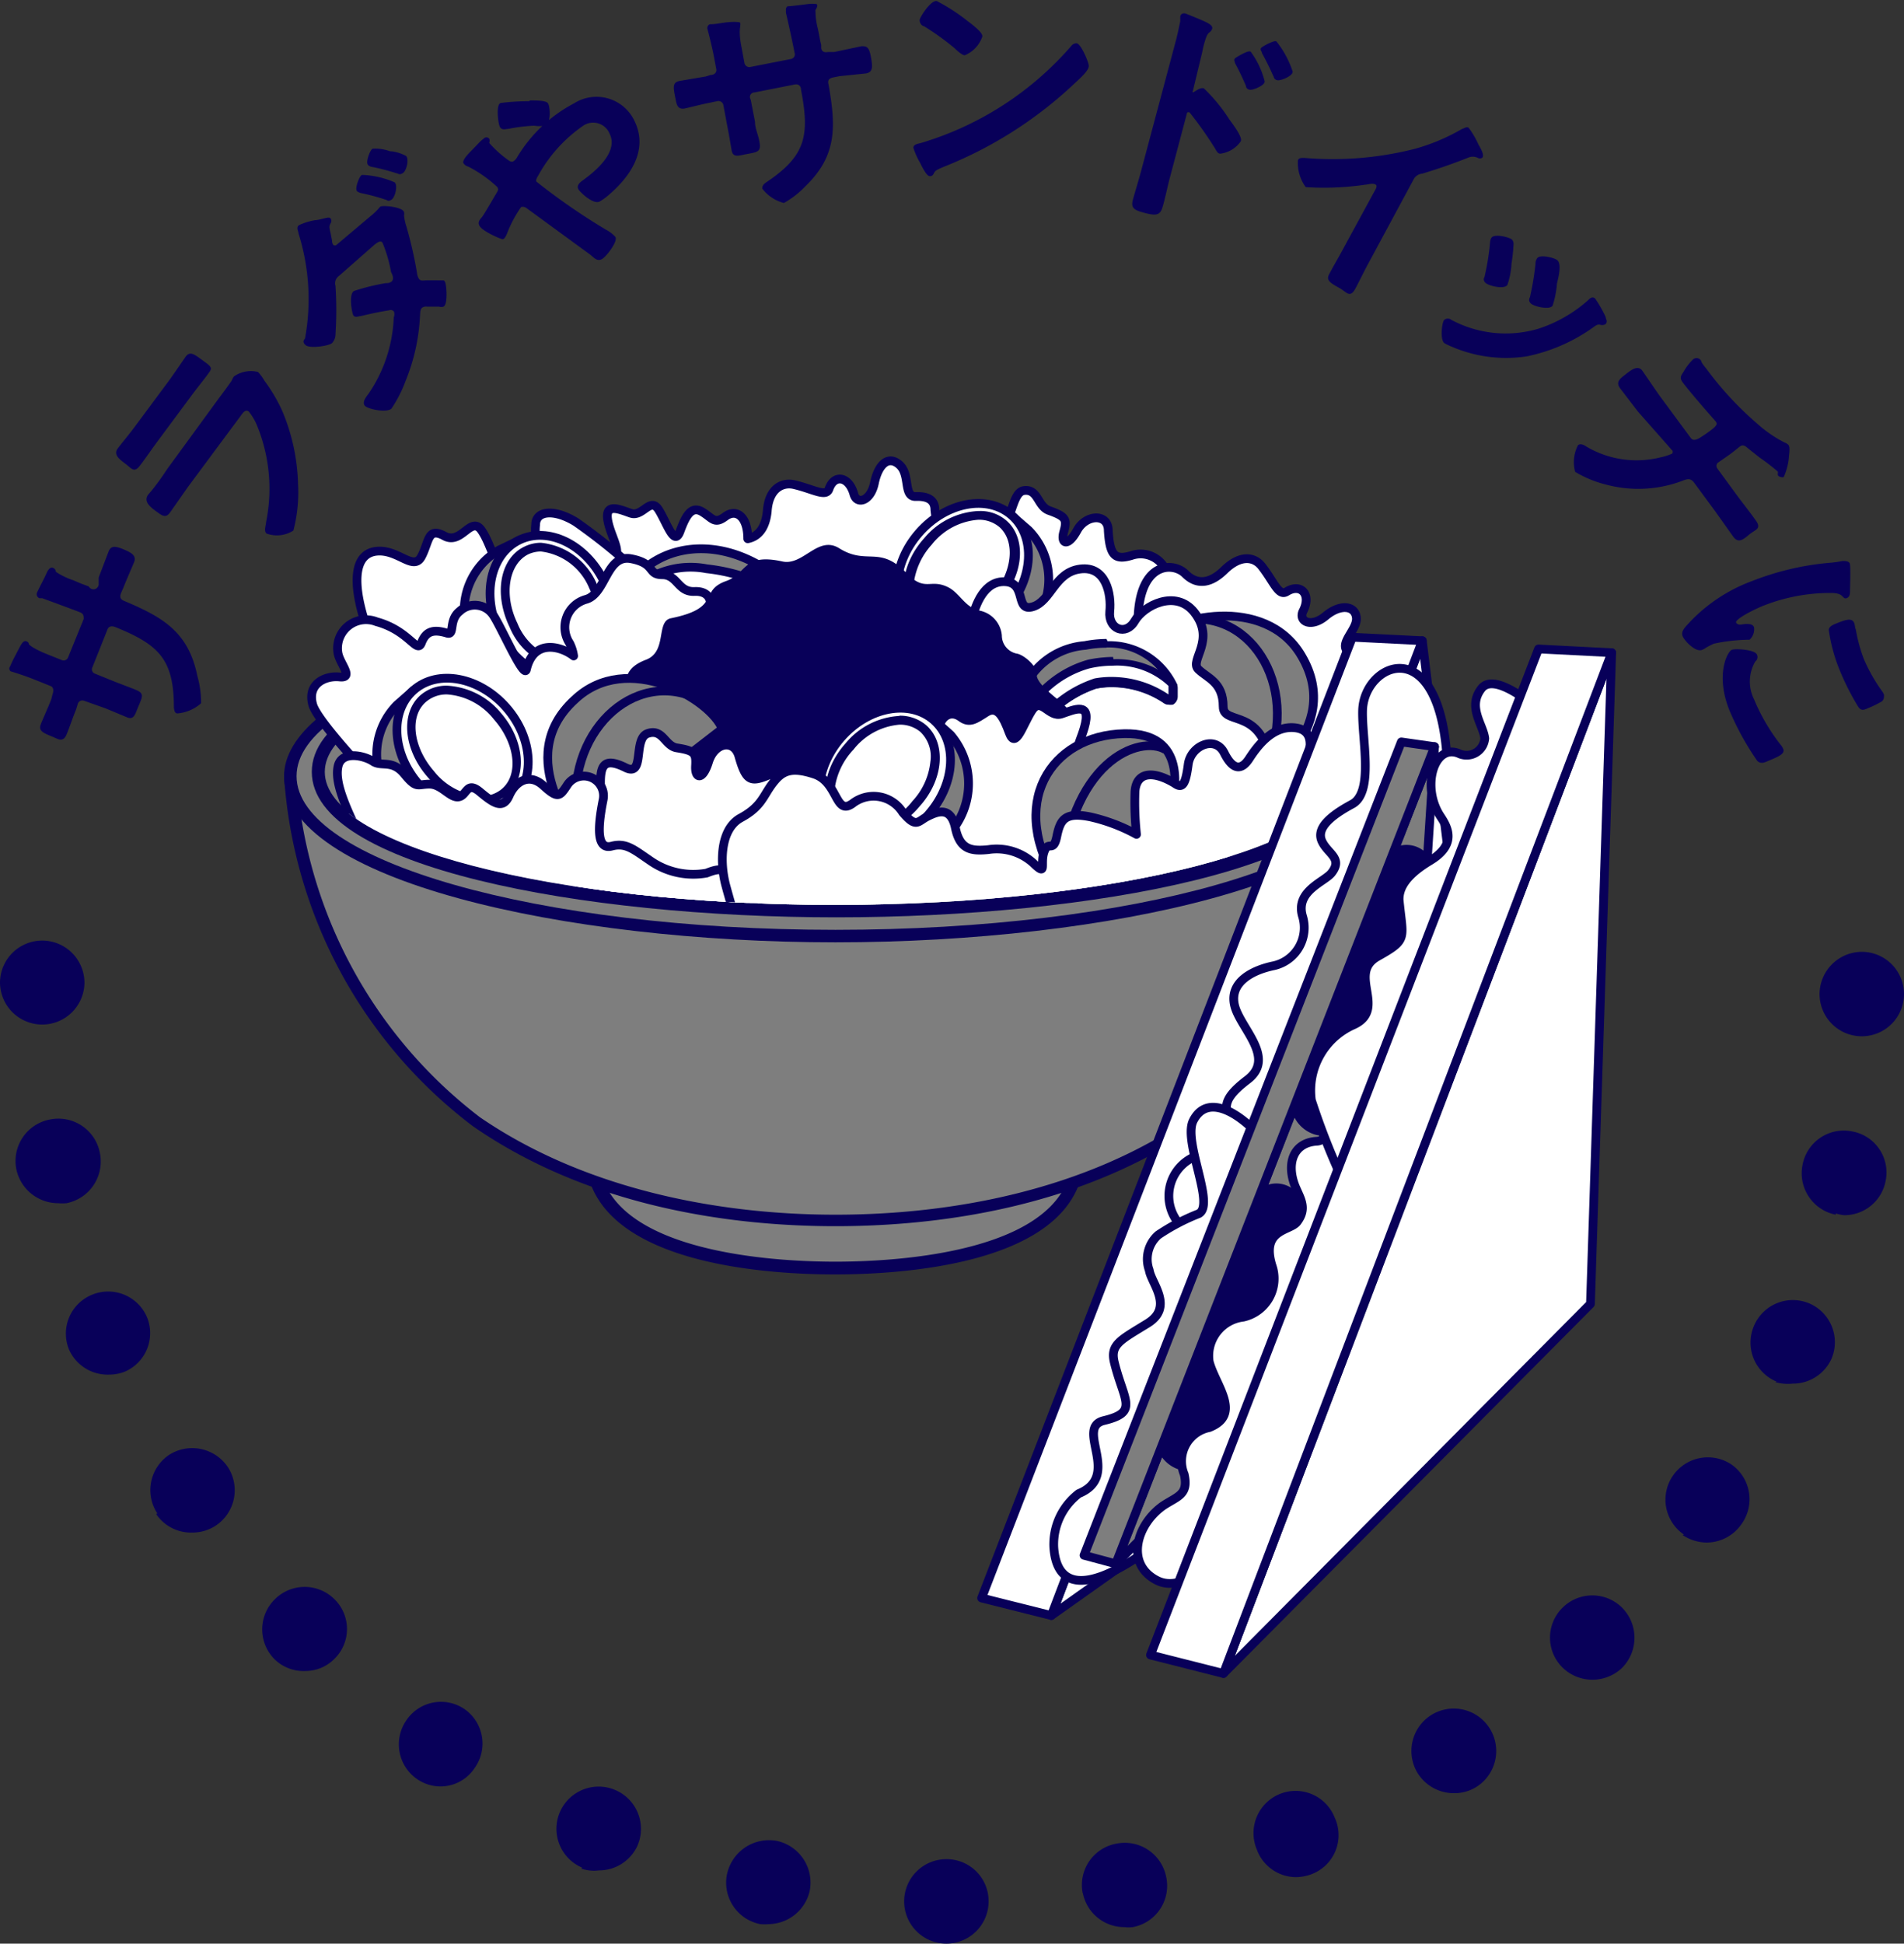 <svg xmlns="http://www.w3.org/2000/svg" xmlns:xlink="http://www.w3.org/1999/xlink" viewBox="0 0 76.21 77.78"><rect x="0" y="0" width="76.21" height="77.78" fill="#333333" stroke="none"/><defs><style>.cls-1,.cls-9{fill:none;}.cls-2,.cls-3{fill:#080059;}.cls-3,.cls-6,.cls-7,.cls-9{stroke:#080059;stroke-linejoin:round;}.cls-3{stroke-linecap:round;stroke-width:0.1px;}.cls-4,.cls-7{fill:#7e7e7e;}.cls-5{clip-path:url(#clip-path);}.cls-6,.cls-8{fill:#fff;}.cls-6,.cls-7,.cls-9{stroke-width:0.35px;}.cls-10{fill:#3ebcdf;}</style><clipPath id="clip-path" transform="translate(0 0)"><path id="SVGID" class="cls-1" d="M10.94,16.32V30.89h2c0,2.94,9.17,5.32,20.48,5.32s20.47-2.38,20.47-5.32h2V16.32Z"/></clipPath></defs><g id="レイヤー_2" data-name="レイヤー 2"><g id="レイヤー_1-2" data-name="レイヤー 1"><path class="cls-2" d="M37.87,77.78a1.69,1.69,0,0,1-1.68-1.7h0a1.69,1.69,0,0,1,1.7-1.68h0a1.68,1.68,0,0,1,1.68,1.69h0a1.69,1.69,0,0,1-1.69,1.69h0Zm5.47-2a1.68,1.68,0,0,1,1.34-2h0a1.69,1.69,0,0,1,2,1.34h0a1.68,1.68,0,0,1-1.34,2h0a1.24,1.24,0,0,1-.33,0h0A1.69,1.69,0,0,1,43.34,75.75ZM30.43,77h0a1.69,1.69,0,0,1-1.33-2h0a1.72,1.72,0,0,1,2-1.33h0a1.71,1.71,0,0,1,1.31,2h0A1.71,1.71,0,0,1,30.77,77h0A1.87,1.87,0,0,1,30.43,77ZM50.3,74a1.69,1.69,0,0,1,.93-2.21h0a1.68,1.68,0,0,1,2.19.94h0A1.67,1.67,0,0,1,52.5,75h0a1.81,1.81,0,0,1-.64.12h0A1.68,1.68,0,0,1,50.3,74Zm-27,.74a1.69,1.69,0,0,1-.9-2.2h0a1.69,1.69,0,0,1,2.22-.91h0a1.69,1.69,0,0,1,.9,2.22h0a1.69,1.69,0,0,1-1.55,1h0A1.58,1.58,0,0,1,23.27,74.78ZM56.77,71a1.7,1.7,0,0,1,.49-2.35h0a1.7,1.7,0,0,1,2.35.49h0a1.7,1.7,0,0,1-.47,2.34h0a1.65,1.65,0,0,1-.92.28h0A1.71,1.71,0,0,1,56.77,71ZM16.7,71.2h0a1.69,1.69,0,0,1-.44-2.35h0a1.67,1.67,0,0,1,2.34-.45h0A1.68,1.68,0,0,1,19,70.75h0a1.64,1.64,0,0,1-1.39.74h0A1.66,1.66,0,0,1,16.7,71.2Zm45.84-4.47a1.68,1.68,0,0,1,0-2.39h0a1.69,1.69,0,0,1,2.39,0h0a1.71,1.71,0,0,1,0,2.4h0a1.72,1.72,0,0,1-1.19.48h0A1.71,1.71,0,0,1,62.54,66.73ZM11,66.41A1.69,1.69,0,0,1,11,64h0a1.69,1.69,0,0,1,2.39,0h0a1.67,1.67,0,0,1,0,2.38h0a1.63,1.63,0,0,1-1.17.49h0A1.65,1.65,0,0,1,11,66.41Zm56.4-5a1.69,1.69,0,0,1-.45-2.34h0a1.7,1.7,0,0,1,2.36-.46h0A1.7,1.7,0,0,1,69.7,61h0a1.7,1.7,0,0,1-1.4.73h0A1.76,1.76,0,0,1,67.35,61.43Zm-61.1-.84a1.7,1.7,0,0,1,.47-2.35h0a1.72,1.72,0,0,1,2.35.49h0a1.7,1.7,0,0,1-.48,2.34h0a1.69,1.69,0,0,1-.94.28h0A1.68,1.68,0,0,1,6.25,60.59Zm64.81-5.28a1.69,1.69,0,0,1-.91-2.22h0a1.69,1.69,0,0,1,2.22-.91h0a1.69,1.69,0,0,1,.89,2.21h0a1.69,1.69,0,0,1-1.56,1h0A1.81,1.81,0,0,1,71.06,55.31ZM2.76,54a1.68,1.68,0,0,1,.93-2.19h0a1.69,1.69,0,0,1,2.21.94h0A1.68,1.68,0,0,1,5,54.89H5a1.72,1.72,0,0,1-.63.12h0A1.69,1.69,0,0,1,2.76,54Zm70.72-5.39a1.69,1.69,0,0,1-1.33-2h0a1.68,1.68,0,0,1,2-1.33h0a1.67,1.67,0,0,1,1.32,2h0a1.68,1.68,0,0,1-1.65,1.35h0A1.72,1.72,0,0,1,73.48,48.56ZM.65,46.77A1.69,1.69,0,0,1,2,44.8H2a1.69,1.69,0,0,1,2,1.35H4a1.7,1.7,0,0,1-1.34,2h0a1.84,1.84,0,0,1-.33,0h0A1.71,1.71,0,0,1,.65,46.77Zm73.87-5.3a1.69,1.69,0,0,1-1.69-1.69h0a1.7,1.7,0,0,1,1.7-1.69h0a1.69,1.69,0,0,1,1.68,1.69h0a1.69,1.69,0,0,1-1.68,1.69h0ZM1.68,41A1.69,1.69,0,0,1,0,39.32H0a1.69,1.69,0,0,1,1.7-1.68h0a1.69,1.69,0,0,1,1.68,1.71h0A1.69,1.69,0,0,1,1.68,41Z" transform="translate(0 0)"/><path class="cls-3" d="M2.15,27.8c.05-.14.06-.32-.1-.39l-.6-.24c-.49-.2-1-.35-1-.35a.09.09,0,0,1,0-.13c.09-.22.17-.36.31-.63s.2-.38.28-.35.06.06.07.09.17.19.74.42l.6.24a.24.24,0,0,0,.32-.13l.63-1.55c0-.12,0-.25-.17-.32S2,24,1.7,23.89l-.11,0a.12.12,0,0,1-.06-.16c.05-.12.3-.59.36-.73s.13-.26.21-.23.07.07.1.15a3,3,0,0,0,.72.35l.33.14.27.1,0,0A.26.26,0,0,0,4,23.35L4,23.12l.4-1.05c.07-.15.16-.19.5-.05s.51.24.42.46-.29.67-.42,1l-.1.23c-.11.28.07.35.19.4,1.51.64,2.51,1.22,2.86,2.95A3.92,3.92,0,0,1,8,28.12a1.58,1.58,0,0,1-.9.38c-.07,0-.08-.12-.09-.19,0-1.95-.62-2.55-2.37-3.26-.15-.06-.31-.05-.38.11l-.61,1.53a.23.23,0,0,0,.12.31l.84.34.73.28c.39.16.34.18.12.71-.12.31-.16.42-.38.32l-.84-.35L3.39,28a.24.24,0,0,0-.32.14L3,28.37c-.14.34-.26.71-.38,1s-.27.16-.49.07c-.42-.17-.53-.23-.45-.44s.28-.64.42-1Z" transform="translate(0 0)"/><path class="cls-3" d="M6.82,15.24c.23-.32.5-.72.64-.92s.24-.14.62.14.36.26.21.47-.46.59-.68.89L6.23,17.68c-.22.3-.43.61-.65.9s-.25.15-.53-.06-.44-.35-.3-.54.47-.58.69-.88Zm2,.7c.13-.17.39-.52.5-.69a.71.71,0,0,1,.08-.15,1.13,1.13,0,0,1,.9-.17,1.77,1.77,0,0,1,.24.33,6.54,6.54,0,0,1,.71,1.2,8,8,0,0,1,.63,2.91,6,6,0,0,1-.18,1.83,1.17,1.17,0,0,1-1,.11c-.09-.07,0-.31,0-.41A6.73,6.73,0,0,0,10.33,17a2.27,2.27,0,0,0-.34-.57c-.19-.14-.32.08-.41.2l-2.1,2.83-.7,1c-.16.22-.23.16-.53-.06S5.81,20,6,19.79s.5-.63.74-1Z" transform="translate(0 0)"/><path class="cls-3" d="M14.85,8.7a2.65,2.65,0,0,0,.34-.32s0,0,.05-.06.77,0,.88.17a.21.21,0,0,1,0,.13,2.21,2.21,0,0,0,.1.46,16.86,16.86,0,0,1,.42,1.84.58.58,0,0,0,.09.27c.08.1.17.09.29.08s.64,0,.72,0,.14.83,0,.95a.21.21,0,0,1-.16,0h-.49a.31.31,0,0,0-.23.06c-.1.08-.09.25-.1.38a7.8,7.8,0,0,1-.57,2.56,5.16,5.16,0,0,1-.56,1.1c-.19.15-.92,0-1-.13s.13-.35.18-.43a5.85,5.85,0,0,0,1-3.05.36.36,0,0,0,0-.27.22.22,0,0,0-.25-.07c-.39.06-.75.14-1.13.23-.07,0-.19.06-.24,0s-.18-.78,0-.91a8.3,8.3,0,0,1,1.26-.31.37.37,0,0,0,.25-.07c.13-.11.08-.29,0-.44a5.55,5.55,0,0,0-.35-1.19c-.12-.15-.3,0-.41.09L13.54,11a.41.41,0,0,0-.16.45,15.2,15.2,0,0,1,0,1.91.48.48,0,0,1-.12.33c-.13.11-.86.21-1,.08s0-.16,0-.23A8.79,8.79,0,0,0,12,9.34c0-.08-.1-.23,0-.29a2.54,2.54,0,0,1,.62-.19c.17,0,.53-.14.57-.09a.12.12,0,0,1,0,.14c-.07.14-.07.16,0,.46l.05.26a.34.34,0,0,0,.06.2.15.15,0,0,0,.21,0Zm.92-1.36c.09.11,0,.53-.13.61s-.11,0-.17,0a8.36,8.36,0,0,0-1-.27.45.45,0,0,1-.14-.06c-.07-.09.09-.51.17-.57A3.52,3.52,0,0,1,15.77,7.34Zm-.06-1.23a1.67,1.67,0,0,1,.51.17c.1.11,0,.54-.13.61s-.12,0-.19,0c-.32-.1-.64-.19-1-.26a.22.22,0,0,1-.13-.06c-.08-.09.08-.51.16-.57a1.63,1.63,0,0,1,.66.1Z" transform="translate(0 0)"/><path class="cls-3" d="M19.23,9c-.05-.09,0-.17.09-.27s.41-.67.55-.9.14-.24.08-.37a5.06,5.06,0,0,0-1.19-.84.27.27,0,0,1-.17-.12c0-.08.09-.21.3-.42l.27-.28a1.6,1.6,0,0,1,.24-.22.09.09,0,0,1,.14,0,.17.17,0,0,1,0,.1.19.19,0,0,0,0,.07,4.55,4.55,0,0,0,.75.68c.09.07.17.12.28.07a.48.48,0,0,0,.17-.18A5.76,5.76,0,0,1,23,4.18a1.63,1.63,0,0,1,2.36.7c.55,1.15-.21,2.2-1.07,2.92a2.18,2.18,0,0,1-.31.22c-.22.11-.73-.36-.79-.48s.09-.23.19-.3c.54-.39,1.43-1.16,1.07-1.9A.76.76,0,0,0,23.3,5a5.89,5.89,0,0,0-1.8,2c-.06.1-.12.2-.07.3a25.91,25.91,0,0,0,2.79,1.93,1.29,1.29,0,0,1,.37.28c.07.16-.37.74-.53.82s-.25-.06-.42-.19C22.8,9.53,22,8.94,21.12,8.3a.31.31,0,0,0-.29-.06,4.83,4.83,0,0,0-.59,1.11s-.07.15-.11.17S19.31,9.2,19.23,9Zm2-4.93c.2,0,.59,0,.66.09s.13.71-.09.82a1.31,1.31,0,0,1-.42,0,6.69,6.69,0,0,0-1.05.13c-.1,0-.22.06-.28-.06s-.14-.79,0-.88A9.11,9.11,0,0,1,21.21,4.1Z" transform="translate(0 0)"/><path class="cls-3" d="M28.45,3.05c.15,0,.3-.11.27-.29l-.12-.63c-.11-.52-.24-1-.24-1s0-.09.07-.11c.24,0,.4-.05.7-.08s.44,0,.45,0,0,.08,0,.11-.07.24.05.84l.12.65a.25.25,0,0,0,.29.19l1.63-.32a.24.24,0,0,0,.18-.32c-.06-.33-.27-1.29-.34-1.57a.35.35,0,0,1,0-.11A.11.11,0,0,1,31.54.3c.13,0,.66-.07.82-.09s.29,0,.3,0,0,.09-.07.17a2.9,2.9,0,0,0,.1.79l.07.36a2.61,2.61,0,0,0,.06.27V1.9c0,.18.14.27.33.23l.25,0,1.09-.23c.17,0,.25,0,.32.39s.08.56-.16.6L33.59,3l-.25.05c-.29.06-.25.25-.22.37.28,1.62.35,2.78-.92,4a3.6,3.6,0,0,1-.83.65,1.54,1.54,0,0,1-.81-.54c0-.08.06-.14.12-.18,1.62-1.08,1.79-1.91,1.43-3.77,0-.16-.12-.28-.3-.25l-1.62.32A.23.23,0,0,0,30,4l.17.88c0,.26.12.5.17.76.08.41,0,.39-.53.49-.33.07-.44.1-.48-.14s-.1-.6-.16-.9L29,4.18A.25.25,0,0,0,28.7,4l-.29.06c-.36.07-.73.17-1,.23s-.28-.15-.33-.38c-.09-.45-.1-.57.12-.62l1.06-.18Z" transform="translate(0 0)"/><path class="cls-3" d="M43.53,2.64c0,.17-.4.52-.53.64a16.4,16.4,0,0,1-5.27,3.36c-.32.14-.33.15-.41.3a.1.1,0,0,1-.1.06c-.1,0-.29-.39-.35-.51a3,3,0,0,1-.26-.58c0-.1.18-.11.3-.15a12.85,12.85,0,0,0,6-3.88.23.23,0,0,1,.17-.1C43.22,1.79,43.53,2.5,43.53,2.64ZM38.71.89c.12.09.56.42.56.56a1.19,1.19,0,0,1-.66.71c-.07,0-.25-.15-.37-.27A10.85,10.85,0,0,0,37,1c-.07,0-.14-.1-.14-.19s.41-.73.62-.72A7.58,7.58,0,0,1,38.71.89Z" transform="translate(0 0)"/><path class="cls-3" d="M48.16,3.58a6.72,6.72,0,0,1,1,1.22c.1.14.51.67.46.83a1.12,1.12,0,0,1-.78.47c-.07,0-.12-.11-.16-.18a15.74,15.74,0,0,0-1-1.42.17.17,0,0,0-.08-.06c-.08,0-.13,0-.15.12l-.66,2.49c-.1.37-.17.73-.27,1.1s-.14.47-.7.32c-.36-.1-.51-.15-.43-.45s.24-.81.35-1.23l1.39-5.21c.06-.23.11-.49.16-.72a1.24,1.24,0,0,0,0-.16c0-.1.06-.13.15-.11l.3.12c.4.17.77.3.73.43a.28.28,0,0,1-.08.11c-.11.07-.16.21-.23.45s-.07.32-.13.55L47.7,3.62a.09.09,0,0,0,0,.11.12.12,0,0,0,.1,0C47.92,3.66,48.05,3.56,48.16,3.58Zm2.41-.32c0,.12-.44.31-.55.28s-.09-.09-.11-.14c-.13-.3-.27-.6-.43-.89,0-.06-.06-.11,0-.15s.45-.28.55-.25A3.39,3.39,0,0,1,50.57,3.26Zm1.12-.39c0,.13-.44.32-.56.29S51.05,3.06,51,3c-.13-.3-.29-.62-.44-.89,0-.06-.06-.11-.05-.15s.45-.28.55-.26A3.79,3.79,0,0,1,51.69,2.87Z" transform="translate(0 0)"/><path class="cls-3" d="M54.79,10.4c-.2.36-.38.74-.57,1.1s-.25.19-.55,0c-.46-.25-.53-.32-.41-.53.19-.36.4-.71.59-1.07l1.23-2.26s.15-.22,0-.3-.33,0-.43,0a11.35,11.35,0,0,1-2.36.1,1.59,1.59,0,0,1-.29-1c0-.08.14-.07.21-.07A13.39,13.39,0,0,0,56.66,6a8.07,8.07,0,0,0,1.89-.8c.05,0,.14-.08.2-.05a3.49,3.49,0,0,1,.38.65c.06.11.22.37.17.47a.11.11,0,0,1-.13,0,.52.52,0,0,0-.44,0c-.66.26-1.13.42-1.81.63a.48.48,0,0,0-.39.27Z" transform="translate(0 0)"/><path class="cls-3" d="M64.22,12.7c0,.07.09.17,0,.24a.23.23,0,0,1-.18,0c-.1,0-.12,0-.23.07a6.92,6.92,0,0,1-2.7,1.2,5.43,5.43,0,0,1-3-.39,2.24,2.24,0,0,1-.27-.13c-.14-.12-.08-.74,0-.85a.17.17,0,0,1,.22,0,4.66,4.66,0,0,0,3.54.36,5.63,5.63,0,0,0,2-1.15c.06-.06.13-.14.21-.07A4.75,4.75,0,0,1,64.22,12.7ZM60.53,9.8a6.43,6.43,0,0,1-.08.74,3.06,3.06,0,0,1-.16.84c-.13.15-.72,0-.81-.11s0-.15,0-.23a9.8,9.8,0,0,0,.21-1.32.37.37,0,0,1,.05-.18c.11-.13.66,0,.75.09A.23.23,0,0,1,60.53,9.8Zm1.74,1.54a3.73,3.73,0,0,1-.17.87c-.12.14-.7,0-.8-.11s0-.17,0-.26a11,11,0,0,0,.21-1.28.31.31,0,0,1,.06-.2c.1-.12.64,0,.74.1s.07.41,0,.71Z" transform="translate(0 0)"/><path class="cls-3" d="M67.63,17.55c.17.24.45,0,.67-.14.39-.28.55-.39.41-.58,0,0-.89-1-1.29-1.52-.13-.17-.12-.22,0-.39a2.13,2.13,0,0,1,.38-.5.16.16,0,0,1,.25.05c0,.07.16.25.25.37a13.25,13.25,0,0,0,2,2.15,5.14,5.14,0,0,0,1.1.76.43.43,0,0,1,.15.09c.06.09,0,.39,0,.5a2.46,2.46,0,0,1-.19.71s-.11,0-.15-.05a.92.92,0,0,0,0-.08.16.16,0,0,0,0-.07,8.57,8.57,0,0,0-.75-.58l-.49-.39c-.11-.1-.23-.15-.36-.05s-.27.22-.41.32l-.43.3a.22.22,0,0,0-.07.33l.79,1.08c.26.35.54.7.75,1s0,.27-.29.52-.4.25-.54.06l-.71-1-.84-1.14c-.18-.25-.35-.18-.58-.09a4.94,4.94,0,0,1-3,.13,4.43,4.43,0,0,1-1.19-.49,1.42,1.42,0,0,1,.11-1c.07-.05.18,0,.28.07a4,4,0,0,0,3,.43,2.35,2.35,0,0,0,.47-.15.15.15,0,0,0,0-.23L65.6,16.44l-.72-.94c-.15-.21,0-.31.23-.49s.45-.34.59-.14.45.66.69,1Z" transform="translate(0 0)"/><path class="cls-3" d="M74,23.64c0,.08,0,.2-.08.24s-.08,0-.17-.08-.23-.12-.48-.12a7.32,7.32,0,0,0-2.7.51c-.16.06-1.21.53-1.13.73s.33.1.44.1.25,0,.28.1a.52.52,0,0,1-.15.43,7.09,7.09,0,0,0-1.42.16,2.86,2.86,0,0,0-.35.18.56.56,0,0,1-.13.07c-.22.09-.63-.33-.71-.51s.1-.33.29-.54a6.52,6.52,0,0,1,2.48-1.62,11,11,0,0,1,3.09-.72,3.85,3.85,0,0,0,.49-.07c.08,0,.2,0,.24.06S74,23.5,74,23.64Zm-3.77,2.78A1.64,1.64,0,0,0,70.16,28a7.88,7.88,0,0,0,1.06,1.82.62.62,0,0,1,.11.17c.06.14-.15.24-.59.42-.11.05-.26.12-.37,0a11,11,0,0,1-1.1-2c-.57-1.42-.07-2.31.07-2.36s.87,0,.94.17A.17.17,0,0,1,70.24,26.42Zm4-1.23a6.38,6.38,0,0,0,.33,1.21,6.79,6.79,0,0,0,.71,1.26.75.75,0,0,1,.09.15c0,.12,0,.2-.14.26a3.88,3.88,0,0,1-.46.22c-.18.08-.25.11-.35-.05a10,10,0,0,1-.72-1.42,6.59,6.59,0,0,1-.44-1.61c0-.12.21-.19.31-.23.42-.17.57-.18.62,0A1,1,0,0,1,74.21,25.19Z" transform="translate(0 0)"/><path class="cls-4" d="M33.43,50.75c-2.54,0-8.56-.35-9.58-3.59V45.08a.25.25,0,0,1,.25-.25h18.7a.25.25,0,0,1,.25.25v2c-1,3.31-7,3.66-9.59,3.66h0Z" transform="translate(0 0)"/><path class="cls-2" d="M42.79,45.08v2c-.93,2.93-6.46,3.41-9.35,3.41h0c-2.89,0-8.42-.48-9.34-3.41v-2h18.7m0-.5H24.09a.5.5,0,0,0-.5.5v2a.39.39,0,0,0,0,.15C24.68,50.63,30.82,51,33.42,51h0c2.6,0,8.75-.37,9.82-3.76a.4.4,0,0,0,0-.15v-2a.51.51,0,0,0-.5-.5Z" transform="translate(0 0)"/><path class="cls-4" d="M33.44,48.86c-4,0-9.66-.69-14.37-3.94a18.9,18.9,0,0,1-7.45-13.85.26.26,0,0,1,.25-.26H55a.25.25,0,0,1,.18.08.27.27,0,0,1,.07.18,18.92,18.92,0,0,1-7.44,13.85C43.09,48.17,37.39,48.86,33.44,48.86Z" transform="translate(0 0)"/><path class="cls-2" d="M55,31.06a18.78,18.78,0,0,1-7.34,13.65c-4.24,2.93-9.58,3.9-14.22,3.9s-10-1-14.23-3.9a18.78,18.78,0,0,1-7.34-13.65H55m0-.5H11.87a.47.47,0,0,0-.35.15.51.51,0,0,0-.15.36,19.15,19.15,0,0,0,7.56,14c4.76,3.3,10.52,4,14.51,4s9.75-.69,14.51-4a19.18,19.18,0,0,0,7.55-14,.54.54,0,0,0-.14-.36.51.51,0,0,0-.36-.15Z" transform="translate(0 0)"/><path class="cls-4" d="M33.44,37.46c-12.23,0-21.82-2.81-21.82-6.4s9.59-6.4,21.82-6.4,21.81,2.81,21.81,6.4S45.67,37.46,33.44,37.46Z" transform="translate(0 0)"/><path class="cls-2" d="M33.44,24.91C45.35,24.91,55,27.66,55,31.06s-9.65,6.15-21.56,6.15-21.57-2.75-21.57-6.15,9.66-6.15,21.57-6.15m0-.5c-14.33,0-22.07,3.43-22.07,6.65,0,4.16,11.22,6.65,22.07,6.65S55.5,35.22,55.5,31.06c0-3.22-7.73-6.65-22.06-6.65Z" transform="translate(0 0)"/><path class="cls-4" d="M33.44,36.46c-11.63,0-20.73-2.45-20.73-5.57s9.1-5.56,20.73-5.56,20.72,2.44,20.72,5.56S45.06,36.46,33.44,36.46Z" transform="translate(0 0)"/><path class="cls-2" d="M33.44,25.58c11.3,0,20.47,2.38,20.47,5.31s-9.17,5.32-20.47,5.32S13,33.83,13,30.89s9.17-5.31,20.48-5.31m0-.5c-10.17,0-21,2-21,5.81s10.81,5.82,21,5.82,21-2,21-5.82-10.81-5.81-21-5.81Z" transform="translate(0 0)"/><g class="cls-5"><path class="cls-6" d="M45.29,22.23c-.67.2-.87,0-.93-1,0-.69-.89-.66-1.25,0s-.67.55-.53.05.08-.61-.59-.85c-.47-.17-.43-.87-1-.8s-.44,1.69-1.15,1.16-1.13-.4-1.31.08c-.27.72-1,.74-1.11-.47,0-.36-.24-.55-.76-.53S36.45,19,36,18.6s-.85,0-1,.73-.7.88-.82.45c-.2-.72-.79-.82-1-.21-.12.34-.63,0-1.41-.18-.46-.1-1,.16-1.06,1.07-.06.59-.3,1-.78,1.1,0-.89-.46-1.22-.9-.89s-.51.06-.93-.19-.65.15-.88.78-.51-.3-.85-.85-.64.29-1.12.13-1.16-.5-.87.51c.18.64.63,1.3-.08,1.3s-1,.34-.8.79c.34.66,2.16,3.56,2.16,3.56l17.86,1.41,3.06-4.22A1.11,1.11,0,0,0,45.29,22.23Z" transform="translate(0 0)"/><path class="cls-6" d="M14.62,24.94c-.55-1.7-.42-2.79.45-2.88s1.48.82,1.8.21.24-1.19.92-.82,1.06-.83,1.48-.23.54,1.61.9,1.13.84.46,1.27.12-.1-.64,0-1.47c0-.57.75-.64,1.61-.11a22.79,22.79,0,0,1,2,1.57L25,28.54H15.74Z" transform="translate(0 0)"/><path class="cls-7" d="M25.23,23.39c1.18-1.77,4.2-2.21,6.74.51l-.2.19a7.37,7.37,0,0,0-3.49-1.33,3.36,3.36,0,0,0-3,.91Z" transform="translate(0 0)"/><path class="cls-6" d="M45.56,25.34c-.16-2.88,1.37-2.89,1.88-2.38s1.06.35,1.57-.15c.66-.64,1.21-.52,1.5-.14.49.63.67,1.22,1,1,.56-.34,1,.12.64.8-.18.41.34.66.91.18s1.17-.43,1.23.06-.75,1.05-.31,1.39.49.64.24.9-.68.58-.5.87c.3.48,1.28.36.74,1.12a10.55,10.55,0,0,1-1.89,1.77l-6.81-.62Z" transform="translate(0 0)"/><path class="cls-7" d="M22.57,27.35a2.8,2.8,0,0,1-3.63-1.55A2.79,2.79,0,0,1,20,22l.81-.39L23.38,27Z" transform="translate(0 0)"/><ellipse class="cls-6" cx="22.08" cy="24.28" rx="2.33" ry="2.97" transform="translate(-8.37 12.04) rotate(-25.81)"/><path class="cls-8" d="M22.65,26.6A2.55,2.55,0,0,1,20.55,25c-.59-1.23-.35-2.57.53-3a1.22,1.22,0,0,1,.57-.13,2.53,2.53,0,0,1,2.09,1.58c.6,1.22.36,2.57-.52,3A1.22,1.22,0,0,1,22.65,26.6Z" transform="translate(0 0)"/><path class="cls-2" d="M21.65,22.07a2.4,2.4,0,0,1,1.94,1.48c.55,1.14.35,2.38-.44,2.76a1.08,1.08,0,0,1-.5.12,2.39,2.39,0,0,1-1.94-1.49c-.55-1.13-.35-2.37.44-2.76a1.22,1.22,0,0,1,.5-.11m0-.35a1.51,1.51,0,0,0-.65.15c-1,.47-1.24,1.91-.6,3.23a2.73,2.73,0,0,0,2.25,1.68,1.51,1.51,0,0,0,.65-.15c1-.47,1.24-1.91.6-3.23a2.73,2.73,0,0,0-2.25-1.68Z" transform="translate(0 0)"/><path class="cls-7" d="M46.09,25.67c.76-1,4.55-1.9,6,.57,1.78,3-1.86,5.22-1.86,5.22Z" transform="translate(0 0)"/><path class="cls-9" d="M50.24,31.46c2-3.11.36-6.71-2.38-6.69" transform="translate(0 0)"/><path class="cls-7" d="M37.26,25.69a2.8,2.8,0,0,0,3.91-.53,2.81,2.81,0,0,0,0-3.94l-.68-.59-3.92,4.46Z" transform="translate(0 0)"/><ellipse class="cls-6" cx="38.54" cy="22.86" rx="2.97" ry="2.33" transform="translate(-4.06 36.76) rotate(-48.75)"/><path class="cls-8" d="M37.82,25a1.42,1.42,0,0,1-1-.33,1.54,1.54,0,0,1-.46-1.34,3,3,0,0,1,.76-1.68,2.79,2.79,0,0,1,2-1,1.42,1.42,0,0,1,1,.34c.73.64.6,2-.3,3A2.78,2.78,0,0,1,37.82,25Z" transform="translate(0 0)"/><path class="cls-2" d="M39.16,20.45v.35a1.26,1.26,0,0,1,.84.29c.66.58.52,1.83-.31,2.78a2.62,2.62,0,0,1-1.87,1,1.22,1.22,0,0,1-.84-.29,1.39,1.39,0,0,1-.41-1.2,2.84,2.84,0,0,1,.72-1.58,2.62,2.62,0,0,1,1.87-1v-.35m0,0A3,3,0,0,0,37,21.53c-1,1.1-1.09,2.56-.28,3.27a1.56,1.56,0,0,0,1.07.38A3,3,0,0,0,40,24.1c1-1.1,1.09-2.57.28-3.27a1.58,1.58,0,0,0-1.07-.38Z" transform="translate(0 0)"/><path class="cls-6" d="M28.75,28.64c0-1.51.18-3.47,1-3.24s.18-.66,1-.88.45-1.36,1.54-.95c.89.34,1-1.06,1.64-.19s1.3,1.53.9,1.93c-.55.57-.51,1,0,1,1-.13,1.77-.83,2.15-.06s-.48,1,0,1.6,1.09-.11,1.48-.85.22-1,0-1.63.32-.07.45-.61.48-1.54,1.34-1.48.36,1.22,1.09,1,.87-1.38,1.9-1.51,1.25,1,1.18,1.7.64,1,1,.38,1.64-1.28,2.38-.35c.88,1.12-.2,1.92.16,2.28s1,.51,1,1.5c0,.8,1.67-.06,1.93,2.57l-3.05,6.67H28.5Z" transform="translate(0 0)"/><path class="cls-4" d="M41.13,29.53a.17.17,0,0,1-.1,0l-.19-.13a.2.2,0,0,1-.08-.12,3,3,0,0,1,2.67-3.43,4.41,4.41,0,0,1,.86-.09,2.82,2.82,0,0,1,2.64,1.64v.42a.16.16,0,0,1-.09.15l-.08,0a.19.19,0,0,1-.1,0,3.89,3.89,0,0,0-2.18-.66,4.4,4.4,0,0,0-.65.05,4.69,4.69,0,0,0-2.56,2.12.2.2,0,0,1-.12.08Z" transform="translate(0 0)"/><path class="cls-2" d="M44.29,25.91a2.64,2.64,0,0,1,2.48,1.54v.34a4.08,4.08,0,0,0-2.28-.7,3.66,3.66,0,0,0-.68.06,4.8,4.8,0,0,0-2.68,2.2l-.19-.13A2.76,2.76,0,0,1,43.47,26a4.06,4.06,0,0,1,.82-.08m0-.35a4.71,4.71,0,0,0-.89.09,3.11,3.11,0,0,0-2.81,3.63.38.38,0,0,0,.15.24l.19.12a.36.36,0,0,0,.2.06h.07a.34.34,0,0,0,.22-.15,4.55,4.55,0,0,1,2.45-2,3.18,3.18,0,0,1,.62-.06,3.73,3.73,0,0,1,2.09.64.31.31,0,0,0,.19.06.53.53,0,0,0,.17,0,.37.37,0,0,0,.18-.31v-.34a.29.29,0,0,0,0-.16,3,3,0,0,0-2.79-1.73Z" transform="translate(0 0)"/><path class="cls-8" d="M41.13,29.53a.17.17,0,0,1-.1,0l-.19-.13a.18.18,0,0,1-.07-.19,3.91,3.91,0,0,1,3.78-2.71,3.2,3.2,0,0,1,2.35.86.16.16,0,0,1,0,.12v.34a.16.16,0,0,1-.09.15l-.08,0a.19.19,0,0,1-.1,0,3.89,3.89,0,0,0-2.18-.66,4.4,4.4,0,0,0-.65.05,4.69,4.69,0,0,0-2.56,2.12.2.2,0,0,1-.12.08Z" transform="translate(0 0)"/><path class="cls-2" d="M44.55,26.64a3,3,0,0,1,2.22.81v.34a4.08,4.08,0,0,0-2.28-.7,3.66,3.66,0,0,0-.68.06,4.8,4.8,0,0,0-2.68,2.2l-.19-.13a4,4,0,0,1,2.66-2.47,4.14,4.14,0,0,1,.95-.11m0-.35a5.13,5.13,0,0,0-1,.11,4.37,4.37,0,0,0-2.93,2.73.37.37,0,0,0,.14.39l.19.12a.36.36,0,0,0,.2.06h.07a.34.34,0,0,0,.22-.15,4.55,4.55,0,0,1,2.45-2,3.18,3.18,0,0,1,.62-.06,3.73,3.73,0,0,1,2.09.64.31.31,0,0,0,.19.06.53.53,0,0,0,.17,0,.37.37,0,0,0,.18-.31v-.34a.36.36,0,0,0-.09-.24,3.44,3.44,0,0,0-2.48-.92Z" transform="translate(0 0)"/><path class="cls-8" d="M30,29.4a.2.2,0,0,1-.11,0l-.27-.21a.18.18,0,0,1-.06-.09,3.29,3.29,0,0,1,1.12-3.43,3.38,3.38,0,0,1,2.19-.8,4,4,0,0,1,1.92.51.15.15,0,0,1,.09.16l0,.23a.14.14,0,0,1-.06.12.15.15,0,0,1-.11,0h0l-.59,0a4.21,4.21,0,0,0-2.65.76,3.91,3.91,0,0,0-1.26,2.61.16.16,0,0,1-.1.15Z" transform="translate(0 0)"/><path class="cls-10" d="M32.84,25a3.84,3.84,0,0,1,1.84.48l0,.23-.61,0a4.47,4.47,0,0,0-2.77.8A4,4,0,0,0,30,29.23L29.7,29a3.11,3.11,0,0,1,1.06-3.25A3.22,3.22,0,0,1,32.84,25m0-.35a3.57,3.57,0,0,0-2.3.83,3.46,3.46,0,0,0-1.18,3.62.44.44,0,0,0,.12.18l.27.21a.41.41,0,0,0,.22.07l.14,0a.35.35,0,0,0,.21-.3,3.75,3.75,0,0,1,1.19-2.49,4.17,4.17,0,0,1,2.54-.71l.58,0h0a.4.4,0,0,0,.23-.08.39.39,0,0,0,.12-.25l0-.22a.35.35,0,0,0-.18-.33,4.13,4.13,0,0,0-2-.53Z" transform="translate(0 0)"/><path class="cls-8" d="M30,29.4a.2.2,0,0,1-.11,0l-.27-.21a.15.15,0,0,1-.06-.11A3.58,3.58,0,0,1,31,26a4.12,4.12,0,0,1,2.55-.82,3.38,3.38,0,0,1,1.22.21.17.17,0,0,1,.11.17l0,.23a.14.14,0,0,1-.06.12.15.15,0,0,1-.11,0h0l-.59,0a4.21,4.21,0,0,0-2.65.76,3.91,3.91,0,0,0-1.26,2.61.16.16,0,0,1-.1.15Z" transform="translate(0 0)"/><path class="cls-10" d="M33.52,25.31a3.31,3.31,0,0,1,1.16.19l0,.23-.61,0a4.47,4.47,0,0,0-2.77.8A4,4,0,0,0,30,29.23L29.7,29a3.4,3.4,0,0,1,1.38-2.93,3.91,3.91,0,0,1,2.44-.78m0-.35h0a4.26,4.26,0,0,0-2.66.86,3.76,3.76,0,0,0-1.51,3.26.41.41,0,0,0,.13.22l.27.21a.41.41,0,0,0,.22.07l.14,0a.35.35,0,0,0,.21-.3,3.75,3.75,0,0,1,1.19-2.49,4.17,4.17,0,0,1,2.54-.71l.58,0h0a.4.4,0,0,0,.23-.08.39.39,0,0,0,.12-.25l0-.22a.34.34,0,0,0-.22-.35A3.35,3.35,0,0,0,33.52,25Z" transform="translate(0 0)"/><path class="cls-6" d="M35.52,37S34,32.66,33.44,31.25c-.37-1-.55-1-1.64-1.22s-.93-1.47-1.44-2-1.18-.57-.8-1.22a1.06,1.06,0,0,0-.71-1.47c-.51-.16-.86-.39-.57-.77s.19-.93-.48-.9S27.12,23,26.51,23s-.25-.45-1.25-.64-1,1.42-1.82,1.63a1.16,1.16,0,0,0-.64,1.75,1.67,1.67,0,0,1,.16.51c-.5-.39-1.6-.7-1.89.54-.09.41-1-1.68-1.32-2.16a.88.88,0,0,0-1.35-.17c-.47.37-.17,1-.53.87-.51-.15-.82-.08-1,.39s-.48-.48-1.8-.84a1.14,1.14,0,0,0-1.54,1.27c.08.42.65,1,.06.94s-1.31.29-1.07,1.12S16,32.34,16,32.34h6.52L24.27,37Z" transform="translate(0 0)"/><path class="cls-2" d="M42.43,28.07c.67.57.55.82.66,1.36s0,4.48,0,4.48l-19,.37s-1.07-4.5.63-6.07c.59-.55-.11-1.34,1.14-1.81.86-.33.38-1.54,1-1.66,2.06-.42,1.08-1.09,2.21-1.49.84-.3.66-1.13,2.25-.78.83.18,1.42-1.06,2.27-.53,1.12.7,1.61-.14,2.7,1,.74.76.93.21,1.64.55.47.22.68.8,1.25.94a1.11,1.11,0,0,1,.92,1,.74.74,0,0,0,.62.73c.28.06.81.51.78.84S42.2,27.87,42.43,28.07Z" transform="translate(0 0)"/><path class="cls-7" d="M19.81,32.68a2.82,2.82,0,0,1-3.92-.52,2.81,2.81,0,0,1,0-3.95l.67-.59,3.92,4.47Z" transform="translate(0 0)"/><ellipse class="cls-6" cx="18.52" cy="29.85" rx="2.33" ry="2.97" transform="translate(-15.09 19.62) rotate(-41.25)"/><path class="cls-8" d="M19.25,32a2.8,2.8,0,0,1-2-1c-.9-1-1-2.38-.29-3a1.42,1.42,0,0,1,.95-.34,2.83,2.83,0,0,1,2,1c.89,1,1,2.38.29,3a1.42,1.42,0,0,1-.95.34Z" transform="translate(0 0)"/><path class="cls-2" d="M17.9,27.79a2.62,2.62,0,0,1,1.87,1c.84.95,1,2.2.32,2.78a1.26,1.26,0,0,1-.84.29,2.62,2.62,0,0,1-1.88-1c-.83-.95-1-2.2-.31-2.78a1.26,1.26,0,0,1,.84-.29m0-.35a1.58,1.58,0,0,0-1.07.38c-.81.71-.68,2.17.28,3.27a3,3,0,0,0,2.14,1.08,1.6,1.6,0,0,0,1.07-.38c.8-.71.68-2.17-.28-3.27a3,3,0,0,0-2.14-1.08Z" transform="translate(0 0)"/><path class="cls-7" d="M28.91,29.17C28.47,28,25.11,26,23,28c-2.57,2.35.27,5.53.27,5.53Z" transform="translate(0 0)"/><path class="cls-9" d="M23.26,33.49c-1-3.55,1.6-6.52,4.22-5.7" transform="translate(0 0)"/><path class="cls-6" d="M23.05,36.82c-.23-1.22-.47-3.37-.59-4.17s.28-.9,1-.51.55-.45.58-1,.21-.81,1-.42.28-1.17.89-1.37.68.51,1.17.58c.7.11.77.21.74.72s.28.61.52-.16,1-.92,1.21-.25c.28,1,.47,1.07,1.12.81a.76.76,0,0,1,1,1l-2.16,4.74Z" transform="translate(0 0)"/><path class="cls-6" d="M14.39,33.46c-.57-1.2-1-2.14-.86-2.79s1.06-.43,1.4-.2.77-.09,1.26.51.51.4,1,.4.83.57,1.17.51.31-.65.85-.2.92.72,1.17.15.8-.92,1.37-.4.65.44.94,0a.79.79,0,0,1,1.45.57c-.25,1.25-.22,2,.35,1.85s.88.14,1.56.6a3,3,0,0,0,2.23.48c.51-.2.85-.28,1.39.49S31.86,39,31.86,39H17.1Z" transform="translate(0 0)"/><path class="cls-6" d="M42.05,35.09S44,32,44.34,31.32c.24-.47-.11-.83-.85-.83s-.28-.7-.09-1.37c.31-1.07-.4-.72-.91-.55s-.82-.71-1.19-.13-.65,1.57-.9.89-.49-1.1-.93-.82-.66.45-1,.2c-.56-.42-1.18.16-.88,1.6.22,1.1.61,3.76.61,3.76Z" transform="translate(0 0)"/><path class="cls-7" d="M46.79,32.66c.31-1,.74-3.35-1.79-3.3-2.94.06-4.76,2.81-2.57,6.13Z" transform="translate(0 0)"/><path class="cls-9" d="M46.65,30c-1-.61-3.92.42-4.22,5.53" transform="translate(0 0)"/><path class="cls-7" d="M34.13,33.87a3,3,0,0,0,3.92-4.46l-.67-.6-3.92,4.47Z" transform="translate(0 0)"/><ellipse class="cls-6" cx="35.42" cy="31.05" rx="2.97" ry="2.33" transform="translate(-11.28 37.21) rotate(-48.75)"/><path class="cls-8" d="M34.69,33.19a1.41,1.41,0,0,1-.95-.33c-.74-.65-.6-2,.29-3a2.78,2.78,0,0,1,2-1,1.42,1.42,0,0,1,1,.34c.74.64.6,2-.29,3A2.8,2.8,0,0,1,34.69,33.19Z" transform="translate(0 0)"/><path class="cls-2" d="M36,28.64V29a1.26,1.26,0,0,1,.84.29,1.36,1.36,0,0,1,.4,1.19,2.72,2.72,0,0,1-.72,1.58,2.56,2.56,0,0,1-1.87,1,1.26,1.26,0,0,1-.84-.29,1.39,1.39,0,0,1-.4-1.2A2.8,2.8,0,0,1,34.16,30,2.62,2.62,0,0,1,36,29v-.35m0,0a3,3,0,0,0-2.14,1.08c-1,1.1-1.09,2.56-.28,3.27a1.63,1.63,0,0,0,1.07.38,3,3,0,0,0,2.14-1.09c1-1.09,1.09-2.56.28-3.27A1.62,1.62,0,0,0,36,28.64Z" transform="translate(0 0)"/><path class="cls-6" d="M52.72,31c-.47.29-.7.17-.47-.41s.41-1.41-.47-1.47-1.48.78-1.78,1.24-.64.49-1-.23-1.34-.29-1.44.46-.21,1-.54.76c-.81-.49-1.52-.5-1.59.31a11.91,11.91,0,0,0,.06,1.73,7.1,7.1,0,0,0-1.85-.7c-1-.2-1.2.09-1.34.78s-.34.13-.51.62.14,1-.43.45A2.18,2.18,0,0,0,39.56,34c-.69.07-1.14,0-1.32-.87s-.71-.66-1.11-.46-.45.49-1-.16a1.37,1.37,0,0,0-2-.36c-.71.52-.57-.85-1.54-1.17s-1.31-.1-1.68.39-.43.91-1.26,1.36-.85,1.8-.59,2.74l.06.22.59,2.09H50.53s2.66-6,2.87-6.54S53.19,30.67,52.72,31Z" transform="translate(0 0)"/></g><polygon class="cls-6" points="42.08 64.65 60.14 51.85 56.93 25.64 42.08 64.65"/><polygon class="cls-6" points="56.93 25.64 54.13 25.5 39.29 63.95 42.08 64.65 56.93 25.64"/><path class="cls-6" d="M51,48.39s-2.5,1.82-3.76.63a1.71,1.71,0,0,1,.47-2.68c.56-.36,1.83-.32,1.6-1.13s-.55-1.11.62-2-.32-2.08-.52-3,.74-1.39,1.56-1.56a1.56,1.56,0,0,0,1.16-2c-.28-1,.89-1.36,1.17-1.72.46-.59-.16-.76-.39-1.27s.32-1,1.21-1.48.38-2.63.42-3.77c.08-2,3.41-3.33,3.41,2.91" transform="translate(0 0)"/><path class="cls-6" d="M51.54,47.17c-.68-1.68-3-3.92-3.79-2.3-.39.85.9,3.35.23,3.7a8.37,8.37,0,0,0-1.62.85A1.29,1.29,0,0,0,46,50.83c.08.53,1,1.47-.07,2.13s-1.5.84-1.33,1.55c.38,1.56,1,2-.42,2.34-1.17.29.73,2.21-1,2.92a2.56,2.56,0,0,0-1,2.16c.23,3.15,4.33-.35,4.33-.35" transform="translate(0 0)"/><polygon class="cls-7" points="57.42 29.88 56.04 51.26 44.66 62.58 57.42 29.88"/><path class="cls-2" d="M48.83,57.73c.89-2.29,3-7.78,3.34-9A1.11,1.11,0,1,0,50,48.22c-.21.7-3.46,8.55-3.66,9.25C46,58.53,48,59.85,48.83,57.73Z" transform="translate(0 0)"/><path class="cls-2" d="M54.23,44.29c.83-2.3,2.79-7.83,3.15-9.12a1.11,1.11,0,1,0-2.18-.41c-.19.7-3.28,8.62-3.46,9.33C51.46,45.15,53.46,46.43,54.23,44.29Z" transform="translate(0 0)"/><path class="cls-6" d="M50,60.77s-2.16,3.27-3.7,2.47c-1.29-.67-.79-2.27.28-3,.57-.37,1-.43.82-1.24a1.37,1.37,0,0,1,1-1.87c1.34-.53.24-1.7,0-2.64a1.56,1.56,0,0,1,1.36-1.78,1.58,1.58,0,0,0,1.15-2.07c-.44-1.45.7-1.37,1-1.73.46-.59.09-1-.1-1.52-.32-.9,0-1.67.9-1.72s-.09-2.42.32-3.49c.34-.9,3.36-.67,4.86.57Z" transform="translate(0 0)"/><path class="cls-6" d="M62.67,29.38c-.87-.89-2.79-2.57-3.37-1.83s.07,1.45.13,2a.73.73,0,0,1-1,.62c-1-.47-1.57,1.28-.78,2.49.3.45.68,1.13-.42,1.79S56,35.65,56,36c.15,1.59.38,1.58-.86,2.28s.44,2.13-1,2.75a2.87,2.87,0,0,0-1.65,3,28.79,28.79,0,0,0,2,4.69Z" transform="translate(0 0)"/><polygon class="cls-6" points="48.97 66.97 63.66 52.18 64.51 26.12 48.97 66.97"/><polygon class="cls-6" points="64.51 26.12 61.58 25.97 46.05 66.23 48.97 66.97 64.51 26.12"/><line class="cls-4" x1="56.04" y1="31.22" x2="44.32" y2="61.26"/><polygon class="cls-7" points="44.66 62.58 43.39 62.24 56.09 29.69 57.42 29.88 44.66 62.58"/></g></g></svg>